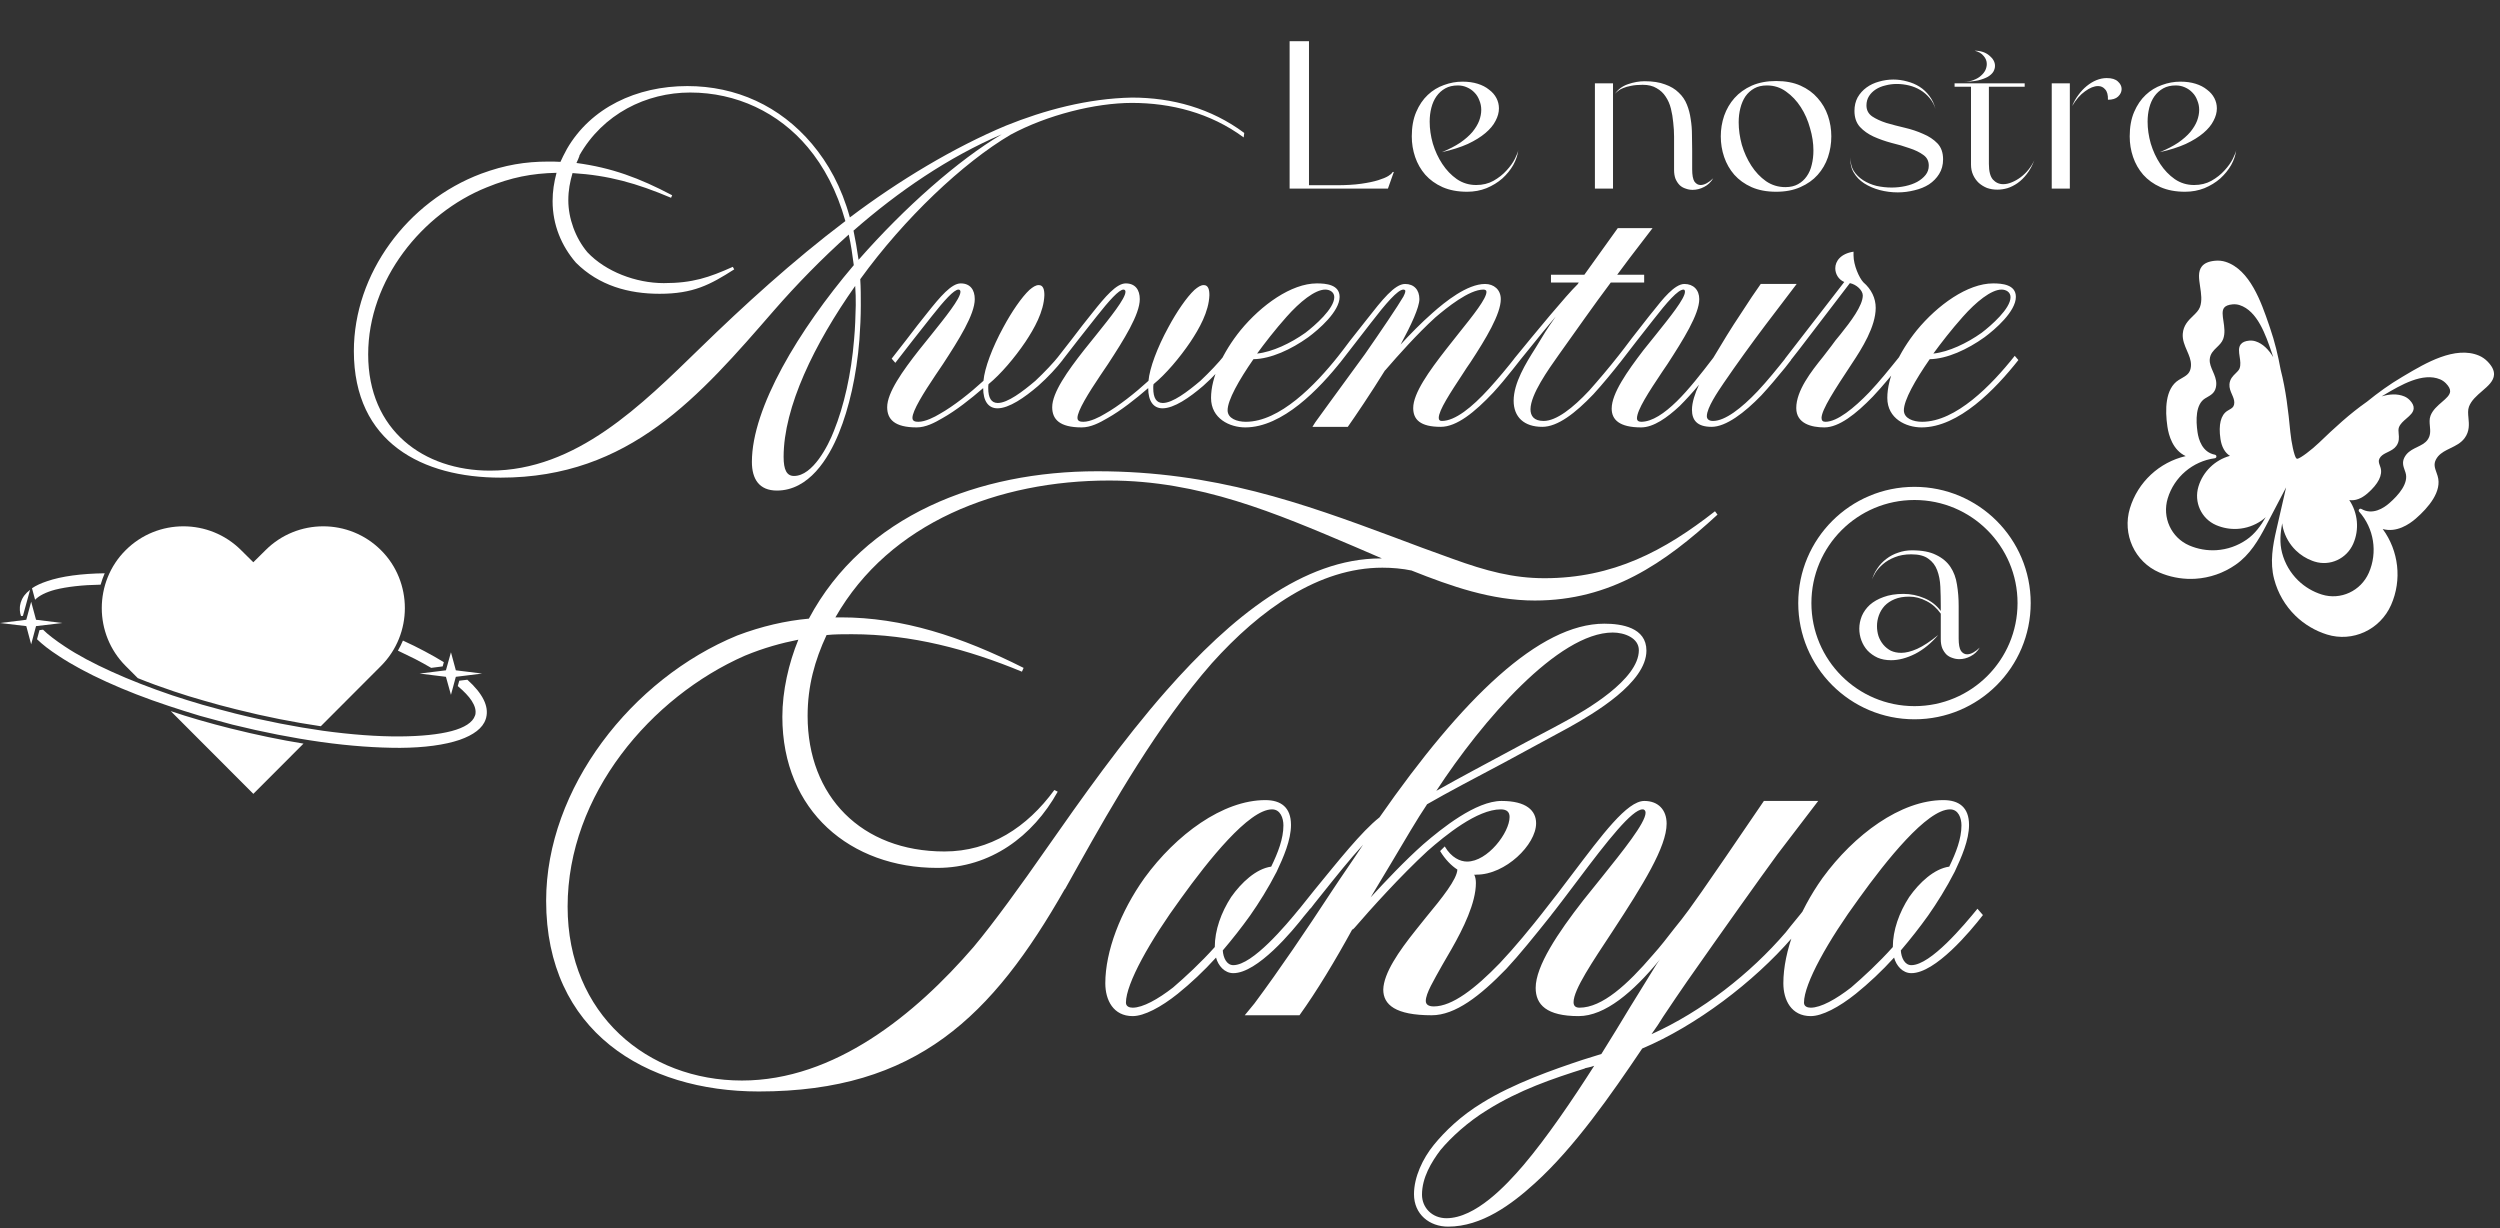 <svg width="570" height="280" viewBox="0 0 570 280" fill="none" xmlns="http://www.w3.org/2000/svg">
<rect x="0" y="0" width="570" height="280" fill="#333333" stroke="none"/>
<path d="M391.016 116.568L391.592 117.336C379.496 128.472 367.208 136.92 349.928 136.92C340.04 136.92 330.824 133.656 321.896 130.104H321.992C319.688 129.624 317.384 129.432 315.176 129.432C300.68 129.432 287.336 138.936 276.296 151.224C264.008 165.24 253.544 183.576 245.96 197.112L242.792 202.776V202.68C226.28 231.672 209 248.856 173 248.856C147.08 248.856 124.52 235.128 124.52 205.368C124.52 179.736 144.008 154.776 168.104 144.888C173.672 142.776 179.144 141.528 184.424 141.048C197 117.432 223.304 107.448 250.184 107.448C276.776 107.448 297.032 114.744 317.672 122.424C321.992 124.056 326.6 125.784 331.208 127.416C338.888 130.2 345.032 131.832 352.136 131.832C367.784 131.832 379.496 125.592 391.016 116.568ZM265.928 157.464C280.712 140.664 297.224 127.32 314.792 127.32H314.888H315.176H315.08L308.84 124.632C290.792 116.952 273.512 109.56 252.872 109.56C227.72 109.56 202.856 119.064 190.472 140.76H191.72C205.736 140.76 219.08 145.08 233.384 152.28L233 153.144C220.712 148.056 207.848 144.6 194.216 144.6C192.296 144.6 190.28 144.6 188.456 144.792C185.768 150.552 184.136 156.408 184.136 163.224C184.136 181.56 196.424 194.136 215.336 194.136C225.704 194.136 234.152 188.664 240.392 180.12L241.16 180.504C235.496 190.68 225.8 197.88 213.704 197.88C194.024 197.88 178.376 185.016 178.376 163.416C178.376 157.56 179.816 151.224 182.024 145.848C178.184 146.616 174.248 147.672 169.832 149.496C148.424 158.904 129.416 181.176 129.416 206.712C129.416 231.288 147.656 246.36 169.16 246.36C190.28 246.36 208.712 231.288 221.96 215.928C226.472 210.552 233 201.528 238.472 193.656C246.536 182.136 255.944 168.792 265.928 157.464ZM281.194 221.88C279.178 221.88 277.738 220.152 277.258 218.328C274.474 221.4 271.498 224.184 268.522 226.584C264.682 229.656 260.842 231.672 258.25 231.672C253.834 231.672 252.01 228.024 252.01 224.184C252.01 216.888 255.466 207.864 260.938 200.184C268.138 190.296 278.794 182.424 288.49 182.424C292.042 182.424 294.346 184.056 294.346 188.088C294.346 191.544 292.618 195.48 291.082 198.744C289.162 202.488 287.05 205.848 285.034 208.728C283.114 211.416 281.002 214.104 278.794 216.696C278.89 218.328 279.658 220.056 281.194 220.056C285.61 220.056 293.29 210.84 296.266 207.192L297.514 208.632C294.634 212.376 286.666 221.88 281.194 221.88ZM267.466 225.144C270.25 222.744 273.802 219.48 276.97 215.928C276.97 212.088 278.41 208.056 280.714 204.504C283.018 201.24 286.378 198.072 289.834 197.592C291.37 194.424 292.618 191.256 292.618 188.184C292.618 186.552 291.946 184.536 290.026 184.536C284.746 184.536 275.434 196.248 269.29 204.792C262.186 214.488 256.714 224.28 256.714 228.6C256.714 229.464 257.482 229.752 258.25 229.752C260.554 229.752 264.01 227.832 267.466 225.144ZM317.113 196.92L312.505 204.6C315.865 200.952 320.281 196.248 324.505 192.504C328.729 188.856 336.505 182.616 342.361 182.616C348.025 182.616 350.233 184.824 350.233 187.704C350.233 192.6 343.225 199.416 336.697 199.416C336.217 199.416 336.601 199.512 336.121 199.416C336.409 199.992 336.505 200.664 336.505 201.336C336.505 205.848 333.625 211.704 330.937 216.408L328.825 220.056C326.905 223.512 325.081 226.488 325.081 228.216C325.081 228.984 325.657 229.464 326.905 229.464C331.129 229.464 336.409 225.336 341.977 219.576C345.337 216.024 348.889 211.704 352.441 207.192L353.689 208.632C349.945 213.336 346.297 217.848 343.417 220.92C337.465 227.064 331.801 231.48 326.425 231.48C318.169 231.48 315.385 229.08 315.385 225.624C315.481 221.88 318.937 216.888 322.777 212.088L325.081 209.208C328.825 204.696 332.185 200.472 332.281 198.264C330.937 197.4 329.497 195.96 328.345 194.04L329.401 192.984C330.937 195.576 332.953 196.44 334.489 196.44C339.193 196.44 344.185 189.816 344.185 186.264C344.185 185.112 343.513 184.536 342.169 184.536C336.793 184.536 329.497 190.488 325.465 194.04C319.321 199.704 312.409 207.384 308.857 211.512L308.377 211.992V211.8C304.441 219 300.217 226.008 296.281 231.48H283.801L286.009 228.792C291.865 220.92 297.817 212.088 303.481 203.448C306.457 198.936 307.609 197.4 310.777 192.6C307.705 195.96 304.729 199.704 301.657 203.544L299.737 205.944L298.777 207.192V207.096C298.297 207.768 297.241 208.92 296.761 209.592L295.513 208.152L299.737 202.872C305.017 196.44 310.393 189.624 314.521 186.36C333.433 159.192 351.001 142.2 365.785 142.2C369.721 142.2 375.385 143.064 375.385 148.344C375.385 155.64 363.481 162.648 357.625 165.912L342.745 173.976C336.409 177.336 330.169 180.6 325.177 183.48L325.369 183.384C323.161 186.648 320.377 191.448 317.113 196.92ZM356.857 164.472C361.465 161.976 373.657 154.968 373.657 148.248C373.657 145.464 370.393 144.216 367.705 144.216C355.321 144.216 337.945 164.28 327.481 180.312C332.761 177.336 339.097 173.976 345.529 170.52C349.369 168.408 353.401 166.392 356.857 164.472ZM360.118 229.752C365.302 229.752 371.062 224.472 376.822 217.752C378.55 215.832 380.182 213.72 381.814 211.608L383.35 209.688C385.366 207.096 387.478 204.216 402.166 182.616H414.55L405.238 194.808C401.302 200.184 392.758 212.184 384.694 223.704C383.062 226.008 381.238 228.792 379.222 231.768C378.166 233.496 377.878 233.88 376.534 235.8C388.054 230.616 399.094 221.976 407.158 212.568C408.406 210.936 410.23 208.824 411.478 207.192L412.726 208.632L410.998 210.84C410.326 211.8 409.366 212.952 408.598 213.816C399.862 223.896 386.71 233.88 374.422 239.064C367.318 249.624 358.966 261.624 349.941 269.784C344.661 274.584 337.845 279.672 330.165 279.672C325.941 279.672 322.389 276.888 322.389 272.28C322.389 268.344 324.405 264.12 326.901 261.048C329.397 257.976 333.045 254.424 337.941 251.448C345.045 247.032 354.166 243.864 360.79 241.656L365.109 240.312C367.414 236.664 369.718 232.824 371.638 229.656L377.686 219.864L378.55 218.616L378.262 219C372.406 226.104 365.974 231.672 359.926 231.672C352.63 231.672 350.133 229.08 350.133 225.24C350.133 220.248 355.222 212.664 360.982 205.272L365.302 199.896C369.91 194.136 375.19 187.608 375.19 185.304C375.19 184.92 374.998 184.536 374.518 184.536C372.118 184.536 366.454 191.736 359.83 200.568C357.718 203.352 355.222 206.712 352.918 209.592L351.669 208.152C353.878 205.368 356.374 202.104 358.39 199.416C365.302 190.296 370.966 182.616 374.902 182.616C378.07 182.616 379.99 184.632 379.99 187.8C379.99 193.08 374.614 201.72 367.702 212.28C363.094 219.288 358.773 225.624 358.773 228.504C358.773 229.272 359.158 229.752 360.118 229.752ZM347.349 265.656C352.726 259.32 358.582 250.68 363.478 243C362.998 243.192 362.518 243.288 362.134 243.384L361.27 243.576H361.462C353.878 245.976 346.485 248.472 339.093 253.08C334.581 255.864 330.837 259.32 328.438 262.2C326.325 264.984 324.214 268.536 324.214 272.376C324.214 275.352 326.517 277.752 329.781 277.752C336.405 277.752 343.413 270.264 347.349 265.656ZM435.788 221.88C433.772 221.88 432.332 220.152 431.852 218.328C429.068 221.4 426.092 224.184 423.116 226.584C419.276 229.656 415.436 231.672 412.844 231.672C408.428 231.672 406.604 228.024 406.604 224.184C406.604 216.888 410.06 207.864 415.532 200.184C422.732 190.296 433.388 182.424 443.084 182.424C446.636 182.424 448.94 184.056 448.94 188.088C448.94 191.544 447.212 195.48 445.676 198.744C443.756 202.488 441.644 205.848 439.628 208.728C437.708 211.416 435.596 214.104 433.388 216.696C433.484 218.328 434.252 220.056 435.788 220.056C440.204 220.056 447.884 210.84 450.86 207.192L452.108 208.632C449.228 212.376 441.26 221.88 435.788 221.88ZM422.06 225.144C424.844 222.744 428.396 219.48 431.564 215.928C431.564 212.088 433.004 208.056 435.308 204.504C437.612 201.24 440.972 198.072 444.428 197.592C445.964 194.424 447.212 191.256 447.212 188.184C447.212 186.552 446.54 184.536 444.62 184.536C439.34 184.536 430.028 196.248 423.884 204.792C416.78 214.488 411.308 224.28 411.308 228.6C411.308 229.464 412.076 229.752 412.844 229.752C415.148 229.752 418.604 227.832 422.06 225.144Z" fill="white"/>
<path d="M258.088 22.248C267.24 22.248 276.136 24.68 283.688 30.312L283.56 31.336C275.944 25.704 266.92 23.464 258.088 23.464C249.704 23.464 238.76 26.216 230.44 30.696C219.56 37.096 206.12 49.832 196.136 63.656C196.264 65.512 196.264 67.688 196.264 69.608C196.264 72.168 196.136 74.792 195.944 77.48C195.304 85.608 193.576 93.096 191.272 98.728C188.904 104.552 184.424 111.848 177.128 111.848C173.096 111.848 171.432 109.224 171.432 105.32C171.432 92.968 182.12 75.24 194.664 60.456C194.344 58.024 194.024 55.72 193.512 53.48C187.432 58.92 181.672 64.808 176.488 70.76C159.528 90.28 143.592 108.904 114.152 108.904C96.36 108.904 80.68 100.968 80.68 80.04C80.68 62.44 92.84 45.928 109.736 39.592C115.112 37.608 119.784 36.84 125.032 36.84C125.992 36.84 126.76 36.84 127.784 36.904C128.104 36.2 128.616 35.112 129.256 33.96C134.696 24.552 145.128 19.624 156.712 19.624C167.848 19.624 177.832 24.168 185.128 32.808C188.84 37.224 191.848 42.6 193.768 49.576C204.968 41.128 217.576 33.576 229.352 28.648C238.056 25.128 247.976 22.44 258.088 22.248ZM159.72 79.272C169.448 69.8 180.712 59.496 192.744 50.408C190.824 43.496 187.816 37.928 184.168 33.576C177.512 25.64 167.912 21.096 157.352 21.096C147.368 21.096 137.448 25.96 132.072 35.496H132.136C131.944 36.008 131.688 36.648 131.432 37.16C139.496 38.248 145.704 40.552 153.256 44.52L153 45.096C145.128 41.768 138.792 39.976 130.536 39.464C129.96 41.448 129.576 43.368 129.576 45.672C129.576 49.768 131.176 54.248 133.928 57.512C138.088 61.928 145 64.552 151.336 64.552C157.928 64.552 161.64 63.272 167.08 60.84L167.4 61.416C161.896 64.936 158.056 66.984 150.376 66.984C143.336 66.984 136.552 65.128 131.304 59.88C128.04 56.104 125.992 51.304 125.992 45.864C125.992 43.624 126.312 41.576 126.888 39.4C121.256 39.528 116.584 40.424 110.952 42.728C96.296 48.616 83.944 63.784 83.944 80.808C83.944 98.152 96.616 107.304 111.72 107.304C131.432 107.304 146.28 92.328 159.72 79.272ZM195.112 69.608C195.112 67.816 195.112 66.92 194.984 65.192C185.64 78.44 178.664 92.84 178.664 104.168C178.664 107.112 179.368 108.52 181.032 108.52C185.32 108.52 188.84 101.608 190.12 98.28C192.424 92.584 194.088 85.288 194.728 77.416C194.984 74.728 195.048 72.104 195.112 69.608ZM194.6 52.584C195.048 54.76 195.432 56.936 195.752 59.24C206.312 47.208 218.472 36.52 228.392 30.632C216.296 35.816 204.904 43.56 194.6 52.584ZM241.444 81.128L242.277 82.088C240.997 83.752 238.949 85.992 236.708 87.976C233.573 90.664 230.053 93.096 227.429 93.096C225.381 93.096 224.165 91.496 224.165 88.488C221.285 90.984 217.957 93.608 214.885 95.336C213.029 96.424 211.045 97.448 208.997 97.448C203.941 97.448 202.276 95.592 202.276 92.84C202.276 89.512 205.797 84.584 209.509 79.848L212.389 76.264C215.461 72.424 218.981 68.072 218.981 66.536C218.981 66.344 218.917 66.024 218.533 66.024C217.509 66.024 215.269 68.52 212.389 72.168L208.101 77.608L204.133 82.728L203.3 81.768L206.693 77.416C208.357 75.24 209.957 73.128 211.429 71.336C214.373 67.624 216.933 64.616 219.045 64.616C221.221 64.616 222.245 66.088 222.245 68.2C222.245 71.72 218.597 77.48 215.013 82.984L213.285 85.544C210.533 89.64 208.036 93.672 208.036 95.272C208.036 96.04 208.677 96.168 209.381 96.168C210.981 96.168 213.093 95.08 214.245 94.376C217.445 92.584 221.221 89.576 224.229 86.824C224.485 83.944 226.213 79.272 228.773 74.6C230.629 71.144 232.933 67.752 234.725 66.088C235.493 65.448 236.132 65 236.837 65C237.861 65 238.117 66.024 238.117 67.304C237.989 71.08 235.812 74.92 233.765 77.992C231.333 81.576 228.197 85.288 225.381 87.592C225.317 87.912 225.317 88.168 225.317 88.488C225.317 90.728 226.021 91.88 227.493 91.88C229.733 91.88 233.125 89.32 236.069 86.824C238.181 84.84 240.229 82.664 241.444 81.128ZM279.069 81.128L279.902 82.088C278.622 83.752 276.574 85.992 274.333 87.976C271.198 90.664 267.678 93.096 265.054 93.096C263.006 93.096 261.79 91.496 261.79 88.488C258.91 90.984 255.582 93.608 252.51 95.336C250.654 96.424 248.67 97.448 246.622 97.448C241.566 97.448 239.901 95.592 239.901 92.84C239.901 89.512 243.422 84.584 247.134 79.848L250.014 76.264C253.086 72.424 256.606 68.072 256.606 66.536C256.606 66.344 256.542 66.024 256.158 66.024C255.134 66.024 252.894 68.52 250.014 72.168L245.726 77.608L241.758 82.728L240.925 81.768L244.318 77.416C245.982 75.24 247.582 73.128 249.054 71.336C251.998 67.624 254.558 64.616 256.67 64.616C258.846 64.616 259.87 66.088 259.87 68.2C259.87 71.72 256.222 77.48 252.638 82.984L250.91 85.544C248.158 89.64 245.661 93.672 245.661 95.272C245.661 96.04 246.302 96.168 247.006 96.168C248.606 96.168 250.718 95.08 251.87 94.376C255.07 92.584 258.846 89.576 261.854 86.824C262.11 83.944 263.838 79.272 266.398 74.6C268.254 71.144 270.558 67.752 272.35 66.088C273.118 65.448 273.757 65 274.462 65C275.486 65 275.742 66.024 275.742 67.304C275.614 71.08 273.438 74.92 271.39 77.992C268.958 81.576 265.822 85.288 263.006 87.592C262.942 87.912 262.942 88.168 262.942 88.488C262.942 90.728 263.646 91.88 265.118 91.88C267.358 91.88 270.75 89.32 273.694 86.824C275.806 84.84 277.854 82.664 279.069 81.128ZM279.895 93.544C279.895 95.4 282.007 96.168 284.055 96.168C291.735 96.168 299.863 87.848 305.175 81.128L306.007 82.088C300.759 88.744 292.375 97.448 283.927 97.448C280.407 97.448 276.118 95.464 276.118 90.728C276.118 86.056 278.806 80.296 282.839 75.304C287.575 69.544 294.423 64.616 300.247 64.616C302.295 64.616 305.431 64.872 305.431 67.688C305.431 71.016 300.695 75.112 298.263 76.904C294.423 79.656 289.751 81.832 285.783 81.896C282.455 86.696 279.895 91.24 279.895 93.544ZM302.167 66.024C299.799 66.024 296.343 68.84 293.335 72.232C290.711 75.176 288.343 78.248 286.615 80.616C290.135 80.232 294.295 78.248 297.623 75.88C299.799 74.216 304.215 70.376 304.215 67.752C304.215 66.6 303.191 66.024 302.167 66.024ZM345.764 81.128L346.596 82.088L344.932 84.2C343.46 86.056 341.924 87.912 340.451 89.512C336.228 93.992 332.132 97.32 328.484 97.32C323.812 97.32 322.212 95.656 322.212 93.032C322.212 89.64 325.86 84.584 329.7 79.656L332.58 76.008C335.972 71.784 338.916 68.072 338.916 66.536C338.916 66.152 338.596 66.024 338.212 66.024C334.948 66.024 329.828 70.184 327.268 72.36C323.108 76.136 318.628 81.192 316.196 84.008L315.812 84.456V84.392C312.484 89.768 308.964 94.952 307.299 97.32H299.235L299.875 96.296L303.076 91.88L311.204 80.744C314.724 75.688 318.756 69.736 319.972 67.624C320.164 67.304 320.42 66.664 320.42 66.344C320.42 66.216 320.292 66.024 319.972 66.024C318.692 66.024 315.94 69.224 312.548 73.64L305.508 82.728L304.675 81.768C305.7 80.488 306.852 78.952 307.812 77.672L311.652 72.808C315.108 68.392 317.988 64.744 320.356 64.744C322.404 64.744 323.62 66.088 323.62 68.2C323.62 70.056 321.764 74.088 319.332 78.568C321.38 76.328 324.068 73.576 326.628 71.336C329.444 68.84 334.5 64.744 338.596 64.744C340.58 64.744 342.18 66.024 342.18 68.2C342.18 71.592 338.788 77.224 335.268 82.6C334.692 83.432 334.116 84.264 333.604 85.096C330.66 89.576 328.036 93.544 328.036 95.272C328.036 95.72 328.228 95.976 328.74 95.976C331.748 95.976 335.588 92.904 339.492 88.616C341.476 86.44 343.78 83.688 345.764 81.128ZM359.702 64.808L359.958 64.424H353.622V62.632H361.238L368.854 52.008H376.79L371.542 58.856L368.726 62.632H374.87V64.424H367.254C363.222 69.8 359.766 74.792 355.414 80.872C352.918 84.392 349.014 89.896 348.95 93.288C348.95 94.824 349.718 95.976 351.958 95.976C354.838 95.976 358.614 93.032 362.326 89.064C364.374 86.76 366.934 83.752 368.982 81.128L369.814 82.088C367.766 84.712 365.398 87.592 363.286 89.896C359.19 94.184 355.158 97.32 351.638 97.32C347.478 97.32 345.11 95.08 345.11 91.368C345.11 87.336 347.862 82.856 350.102 79.336C352.278 75.752 352.342 75.56 354.71 72.168C352.726 74.536 350.806 76.84 348.822 79.336L346.07 82.728L345.238 81.768C350.422 75.432 357.014 67.432 359.702 64.808ZM384.168 66.536C384.168 66.28 384.104 66.024 383.848 66.024C382.568 66.024 380.072 68.904 376.936 72.936C374.696 75.752 371.88 79.4 369.32 82.728L368.488 81.768C369.64 80.296 370.984 78.568 372.072 77.096L375.976 72.104C376.296 71.656 376.744 71.208 377.064 70.76C378.984 68.328 381.8 64.744 384.04 64.744C386.088 64.744 387.432 66.088 387.432 68.2C387.432 71.656 383.72 77.544 380.2 82.984L378.984 84.776C375.912 89.384 373.224 93.48 373.224 95.4C373.224 95.848 373.544 96.168 374.184 96.168C376.68 96.168 379.496 94.248 382.312 91.496C385 88.872 387.944 85.096 390.632 81.576C392.616 78.248 394.792 74.664 396.776 71.72C398.632 68.84 400.424 66.152 401.448 64.744H409.64L402.536 74.088C399.4 78.248 395.88 83.112 393 87.336C391.656 89.32 389.16 92.968 389.16 94.888C389.16 95.528 389.608 95.976 390.568 95.976C393.32 95.976 397.032 93.096 400.744 89.192C402.92 86.888 405.352 83.88 407.528 81.128L408.36 82.088L407.016 83.816C405.352 85.864 403.24 88.36 401.576 90.152C397.736 94.12 393.512 97.32 390.248 97.32C386.856 97.32 385.768 95.72 385.768 93.416C385.768 91.752 386.472 89.64 387.368 87.72C385.896 89.512 384.296 91.24 382.952 92.584C380.136 95.208 377 97.448 374.184 97.448C369.256 97.448 367.464 95.72 367.464 93.16C367.464 89.704 370.984 84.712 374.696 79.848L377.576 76.264C380.648 72.424 384.168 68.072 384.168 66.536ZM433.228 81.128L434.06 82.088C431.692 85.096 429.26 88.04 427.02 90.408C423.116 94.44 419.276 97.448 415.948 97.448C413.068 97.448 409.548 96.616 409.548 93.032C409.548 89.064 412.94 84.712 415.628 81.384L417.548 78.888C418.06 78.12 418.892 77.096 419.596 76.264C421.964 73.32 424.716 69.672 424.716 67.368C424.716 66.216 423.308 64.872 421.772 64.552L413.452 75.432C411.148 78.504 409.228 80.936 407.82 82.728L406.988 81.768L420.492 64.296C419.148 63.72 418.444 62.44 418.444 61.16C418.444 59.56 419.66 57.832 422.604 57.384V58.216C422.604 60.456 423.884 63.336 424.844 64.36C426.7 65.96 427.66 68.008 427.66 70.184C427.66 74.472 424.524 79.464 422.22 82.92C418.252 88.936 415.372 93.352 415.308 95.272C415.308 95.912 415.628 96.168 416.204 96.168C418.892 96.168 422.732 93.032 426.188 89.448C428.492 87.016 430.86 84.072 433.228 81.128ZM434.082 93.544C434.082 95.4 436.194 96.168 438.242 96.168C445.922 96.168 454.05 87.848 459.362 81.128L460.194 82.088C454.946 88.744 446.562 97.448 438.114 97.448C434.594 97.448 430.306 95.464 430.306 90.728C430.306 86.056 432.994 80.296 437.026 75.304C441.762 69.544 448.61 64.616 454.434 64.616C456.482 64.616 459.618 64.872 459.618 67.688C459.618 71.016 454.882 75.112 452.45 76.904C448.61 79.656 443.938 81.832 439.97 81.896C436.642 86.696 434.082 91.24 434.082 93.544ZM456.354 66.024C453.986 66.024 450.53 68.84 447.522 72.232C444.898 75.176 442.53 78.248 440.802 80.616C444.322 80.232 448.482 78.248 451.81 75.88C453.986 74.216 458.402 70.376 458.402 67.752C458.402 66.6 457.378 66.024 456.354 66.024Z" fill="white"/>
<path d="M316.448 43H294.032V9.4H298.448V42.232H304.688C306.896 42.232 308.784 42.12 310.352 41.896C311.92 41.672 313.216 41.4 314.24 41.08C315.264 40.76 316.032 40.44 316.544 40.12C317.056 39.8 317.344 39.544 317.408 39.352C317.504 39.256 317.584 39.208 317.648 39.208H317.792L316.448 43ZM333.454 18.616C334.734 18.616 335.886 18.776 336.91 19.096C337.934 19.416 338.798 19.864 339.502 20.44C340.238 20.984 340.798 21.624 341.182 22.36C341.566 23.096 341.758 23.88 341.758 24.712C341.758 25.64 341.502 26.584 340.99 27.544C340.51 28.504 339.742 29.432 338.686 30.328C337.63 31.224 336.286 32.056 334.654 32.824C333.022 33.56 331.054 34.184 328.75 34.696C330.382 34.024 331.774 33.304 332.926 32.536C334.078 31.736 335.006 30.92 335.71 30.088C336.414 29.224 336.926 28.376 337.246 27.544C337.566 26.68 337.726 25.848 337.726 25.048C337.726 24.28 337.582 23.56 337.294 22.888C337.038 22.184 336.67 21.592 336.19 21.112C335.71 20.6 335.134 20.2 334.462 19.912C333.822 19.624 333.134 19.48 332.398 19.48C331.278 19.48 330.318 19.704 329.518 20.152C328.718 20.6 328.046 21.208 327.502 21.976C326.99 22.712 326.606 23.576 326.35 24.568C326.094 25.56 325.966 26.616 325.966 27.736C325.966 29.368 326.206 31.032 326.686 32.728C327.198 34.424 327.918 35.976 328.846 37.384C329.774 38.792 330.878 39.944 332.158 40.84C333.47 41.736 334.942 42.184 336.574 42.184C338.046 42.184 339.358 41.864 340.51 41.224C341.694 40.552 342.686 39.768 343.486 38.872C344.318 37.976 344.958 37.08 345.406 36.184C345.854 35.288 346.11 34.616 346.174 34.168C346.046 35.32 345.662 36.472 345.022 37.624C344.382 38.744 343.55 39.768 342.526 40.696C341.502 41.592 340.302 42.328 338.926 42.904C337.55 43.448 336.078 43.72 334.51 43.72C332.366 43.72 330.494 43.368 328.894 42.664C327.326 41.96 326.014 41.016 324.958 39.832C323.934 38.648 323.166 37.304 322.654 35.8C322.142 34.296 321.886 32.728 321.886 31.096C321.886 28.952 322.222 27.096 322.894 25.528C323.566 23.96 324.446 22.664 325.534 21.64C326.622 20.616 327.854 19.864 329.23 19.384C330.606 18.872 332.014 18.616 333.454 18.616ZM381.687 33.928C381.687 33.096 381.687 32.168 381.687 31.144C381.687 30.088 381.623 29.016 381.495 27.928C381.399 26.84 381.223 25.784 380.967 24.76C380.711 23.736 380.311 22.824 379.767 22.024C379.255 21.224 378.567 20.584 377.703 20.104C376.871 19.592 375.815 19.336 374.535 19.336C373.479 19.336 372.583 19.416 371.847 19.576C371.143 19.704 370.535 19.88 370.023 20.104C369.543 20.296 369.159 20.52 368.871 20.776C368.583 21 368.359 21.208 368.199 21.4C368.903 20.376 369.895 19.64 371.175 19.192C372.487 18.744 373.751 18.52 374.967 18.52C376.823 18.52 378.375 18.76 379.623 19.24C380.903 19.688 381.943 20.312 382.743 21.112C383.575 21.88 384.199 22.792 384.615 23.848C385.031 24.872 385.319 25.976 385.479 27.16C385.671 28.312 385.767 29.512 385.767 30.76C385.799 31.976 385.815 33.16 385.815 34.312V38.584C385.815 39.928 385.991 40.872 386.343 41.416C386.727 41.928 387.191 42.184 387.735 42.184C388.183 42.184 388.663 42.04 389.175 41.752C389.687 41.464 390.167 41.096 390.615 40.648C390.103 41.512 389.415 42.168 388.551 42.616C387.687 43.064 386.807 43.288 385.911 43.288C385.367 43.288 384.839 43.192 384.327 43C383.815 42.84 383.367 42.584 382.983 42.232C382.599 41.848 382.279 41.368 382.023 40.792C381.799 40.216 381.687 39.528 381.687 38.728V33.928ZM363.639 19H367.767V43H363.639V19ZM402.851 19.48C401.731 19.48 400.771 19.704 399.971 20.152C399.171 20.6 398.499 21.208 397.955 21.976C397.443 22.744 397.059 23.64 396.803 24.664C396.547 25.656 396.419 26.728 396.419 27.88C396.419 29.544 396.659 31.256 397.139 33.016C397.651 34.744 398.371 36.328 399.299 37.768C400.227 39.208 401.347 40.392 402.659 41.32C403.971 42.216 405.443 42.664 407.075 42.664C408.195 42.664 409.155 42.44 409.955 41.992C410.755 41.544 411.411 40.952 411.923 40.216C412.467 39.448 412.851 38.568 413.075 37.576C413.331 36.552 413.459 35.464 413.459 34.312C413.459 32.648 413.203 30.952 412.691 29.224C412.211 27.464 411.507 25.864 410.579 24.424C409.651 22.984 408.531 21.8 407.219 20.872C405.939 19.944 404.483 19.48 402.851 19.48ZM392.339 31.096C392.339 29.464 392.595 27.896 393.107 26.392C393.651 24.856 394.435 23.512 395.459 22.36C396.515 21.176 397.827 20.232 399.395 19.528C400.995 18.824 402.851 18.472 404.963 18.472C407.107 18.472 408.963 18.824 410.531 19.528C412.099 20.232 413.395 21.176 414.419 22.36C415.475 23.544 416.259 24.888 416.771 26.392C417.283 27.896 417.539 29.464 417.539 31.096C417.539 32.728 417.283 34.312 416.771 35.848C416.259 37.352 415.475 38.696 414.419 39.88C413.395 41.032 412.083 41.96 410.483 42.664C408.915 43.368 407.075 43.72 404.963 43.72C402.819 43.72 400.947 43.368 399.347 42.664C397.779 41.96 396.467 41.016 395.411 39.832C394.387 38.648 393.619 37.304 393.107 35.8C392.595 34.296 392.339 32.728 392.339 31.096ZM421.952 35.848C421.888 37.032 422.112 38.056 422.624 38.92C423.168 39.784 423.888 40.504 424.784 41.08C425.68 41.656 426.688 42.088 427.808 42.376C428.96 42.632 430.128 42.76 431.312 42.76C432.368 42.76 433.408 42.648 434.432 42.424C435.456 42.2 436.352 41.88 437.12 41.464C437.92 41.016 438.56 40.488 439.04 39.88C439.52 39.272 439.76 38.568 439.76 37.768C439.76 36.712 439.344 35.896 438.512 35.32C437.68 34.712 436.624 34.2 435.344 33.784C434.096 33.336 432.736 32.936 431.264 32.584C429.824 32.2 428.464 31.72 427.184 31.144C425.936 30.568 424.896 29.832 424.064 28.936C423.232 28.008 422.816 26.792 422.816 25.288C422.816 24.136 423.056 23.112 423.536 22.216C424.048 21.32 424.72 20.568 425.552 19.96C426.384 19.352 427.328 18.904 428.384 18.616C429.472 18.296 430.576 18.136 431.696 18.136C432.752 18.136 433.792 18.28 434.816 18.568C435.84 18.824 436.784 19.224 437.648 19.768C438.512 20.312 439.264 21.016 439.904 21.88C440.544 22.712 441.008 23.704 441.296 24.856C441.008 23.896 440.56 23.064 439.952 22.36C439.344 21.624 438.64 21.016 437.84 20.536C437.04 20.056 436.176 19.704 435.248 19.48C434.32 19.256 433.392 19.144 432.464 19.144C431.568 19.144 430.704 19.256 429.872 19.48C429.04 19.672 428.304 19.976 427.664 20.392C427.024 20.808 426.512 21.32 426.128 21.928C425.744 22.536 425.552 23.24 425.552 24.04C425.552 25.096 425.984 25.928 426.848 26.536C427.712 27.112 428.784 27.608 430.064 28.024C431.376 28.408 432.784 28.776 434.288 29.128C435.792 29.48 437.184 29.944 438.464 30.52C439.776 31.064 440.864 31.784 441.728 32.68C442.592 33.576 443.024 34.792 443.024 36.328C443.024 37.608 442.72 38.728 442.112 39.688C441.536 40.616 440.768 41.4 439.808 42.04C438.848 42.648 437.744 43.096 436.496 43.384C435.248 43.704 433.984 43.864 432.704 43.864C431.296 43.864 429.92 43.688 428.576 43.336C427.264 42.984 426.08 42.472 425.024 41.8C424 41.128 423.2 40.296 422.624 39.304C422.048 38.312 421.824 37.16 421.952 35.848ZM450.204 11.56C451.58 11.56 452.7 11.928 453.564 12.664C454.428 13.368 454.86 14.152 454.86 15.016C454.86 15.464 454.732 15.912 454.476 16.36C454.22 16.776 453.804 17.16 453.228 17.512C452.652 17.832 451.916 18.104 451.02 18.328C450.124 18.52 449.036 18.632 447.756 18.664C448.62 18.632 449.372 18.488 450.012 18.232C450.684 17.976 451.228 17.656 451.644 17.272C452.092 16.888 452.428 16.472 452.652 16.024C452.876 15.544 452.988 15.064 452.988 14.584C452.988 13.912 452.748 13.304 452.268 12.76C451.82 12.184 451.132 11.784 450.204 11.56ZM449.388 19.768H445.644V19H461.628V19.768H453.468V37.384C453.468 39.048 453.772 40.232 454.38 40.936C455.02 41.64 455.804 41.992 456.732 41.992C457.372 41.992 458.028 41.848 458.7 41.56C459.404 41.272 460.076 40.888 460.716 40.408C461.388 39.896 461.98 39.32 462.492 38.68C463.036 38.008 463.484 37.288 463.836 36.52C463.356 37.768 462.78 38.824 462.108 39.688C461.468 40.52 460.764 41.208 459.996 41.752C459.26 42.264 458.492 42.648 457.692 42.904C456.924 43.128 456.156 43.24 455.388 43.24C454.556 43.24 453.772 43.112 453.036 42.856C452.332 42.568 451.708 42.184 451.164 41.704C450.62 41.192 450.188 40.584 449.868 39.88C449.548 39.176 449.388 38.392 449.388 37.528V19.768ZM472.451 24.184C472.803 23.288 473.267 22.456 473.843 21.688C474.419 20.888 475.059 20.2 475.763 19.624C476.467 19.048 477.203 18.6 477.971 18.28C478.771 17.96 479.555 17.8 480.323 17.8C481.475 17.8 482.323 18.056 482.867 18.568C483.443 19.08 483.731 19.656 483.731 20.296C483.731 20.936 483.459 21.512 482.915 22.024C482.403 22.504 481.635 22.744 480.611 22.744C480.643 21.656 480.435 20.872 479.987 20.392C479.571 19.88 479.027 19.624 478.355 19.624C477.459 19.624 476.467 20.024 475.379 20.824C474.291 21.592 473.315 22.712 472.451 24.184ZM467.795 19H471.923V43H467.795V19ZM497.141 18.616C498.421 18.616 499.573 18.776 500.597 19.096C501.621 19.416 502.485 19.864 503.189 20.44C503.925 20.984 504.485 21.624 504.869 22.36C505.253 23.096 505.445 23.88 505.445 24.712C505.445 25.64 505.189 26.584 504.677 27.544C504.197 28.504 503.429 29.432 502.373 30.328C501.317 31.224 499.973 32.056 498.341 32.824C496.709 33.56 494.741 34.184 492.437 34.696C494.069 34.024 495.461 33.304 496.613 32.536C497.765 31.736 498.693 30.92 499.397 30.088C500.101 29.224 500.613 28.376 500.933 27.544C501.253 26.68 501.413 25.848 501.413 25.048C501.413 24.28 501.269 23.56 500.981 22.888C500.725 22.184 500.357 21.592 499.877 21.112C499.397 20.6 498.821 20.2 498.149 19.912C497.509 19.624 496.821 19.48 496.085 19.48C494.965 19.48 494.005 19.704 493.205 20.152C492.405 20.6 491.733 21.208 491.189 21.976C490.677 22.712 490.293 23.576 490.037 24.568C489.781 25.56 489.653 26.616 489.653 27.736C489.653 29.368 489.893 31.032 490.373 32.728C490.885 34.424 491.605 35.976 492.533 37.384C493.461 38.792 494.565 39.944 495.845 40.84C497.157 41.736 498.629 42.184 500.261 42.184C501.733 42.184 503.045 41.864 504.197 41.224C505.381 40.552 506.373 39.768 507.173 38.872C508.005 37.976 508.645 37.08 509.093 36.184C509.541 35.288 509.797 34.616 509.861 34.168C509.733 35.32 509.349 36.472 508.709 37.624C508.069 38.744 507.237 39.768 506.213 40.696C505.189 41.592 503.989 42.328 502.613 42.904C501.237 43.448 499.765 43.72 498.197 43.72C496.053 43.72 494.181 43.368 492.581 42.664C491.013 41.96 489.701 41.016 488.645 39.832C487.621 38.648 486.853 37.304 486.341 35.8C485.829 34.296 485.573 32.728 485.573 31.096C485.573 28.952 485.909 27.096 486.581 25.528C487.253 23.96 488.133 22.664 489.221 21.64C490.309 20.616 491.541 19.864 492.917 19.384C494.293 18.872 495.701 18.616 497.141 18.616Z" fill="white"/>
<path d="M442.496 139.92C441.6 138.64 440.512 137.68 439.232 137.04C437.952 136.368 436.64 136.032 435.296 136.032C434.016 136.032 432.912 136.224 431.984 136.608C431.056 136.992 430.288 137.504 429.68 138.144C429.104 138.784 428.672 139.504 428.384 140.304C428.096 141.104 427.952 141.92 427.952 142.752C427.952 143.52 428.064 144.272 428.288 145.008C428.544 145.744 428.912 146.4 429.392 146.976C429.872 147.552 430.448 148.016 431.12 148.368C431.824 148.688 432.608 148.848 433.472 148.848C434.528 148.848 435.744 148.544 437.12 147.936C438.528 147.296 440.128 146.24 441.92 144.768C440.32 146.656 438.56 148.096 436.64 149.088C434.72 150.048 432.896 150.528 431.168 150.528C430.016 150.528 428.992 150.336 428.096 149.952C427.2 149.536 426.432 148.992 425.792 148.32C425.184 147.648 424.72 146.88 424.4 146.016C424.08 145.152 423.92 144.256 423.92 143.328C423.92 142.368 424.112 141.408 424.496 140.448C424.912 139.488 425.52 138.64 426.32 137.904C427.152 137.168 428.192 136.576 429.44 136.128C430.72 135.648 432.24 135.408 434 135.408C435.632 135.408 437.2 135.728 438.704 136.368C440.208 136.976 441.472 137.952 442.496 139.296V138.144C442.496 136.64 442.464 135.184 442.4 133.776C442.336 132.368 442.096 131.12 441.68 130.032C441.264 128.912 440.592 128.032 439.664 127.392C438.768 126.72 437.472 126.384 435.776 126.384C434.336 126.384 433.072 126.608 431.984 127.056C430.928 127.472 430.032 128 429.296 128.64C428.592 129.248 428.016 129.904 427.568 130.608C427.152 131.312 426.88 131.92 426.752 132.432C427.008 131.408 427.424 130.48 428 129.648C428.576 128.784 429.264 128.048 430.064 127.44C430.896 126.8 431.808 126.32 432.8 126C433.792 125.648 434.832 125.472 435.92 125.472C438.224 125.472 440.064 125.824 441.44 126.528C442.848 127.2 443.936 128.112 444.704 129.264C445.472 130.416 445.968 131.76 446.192 133.296C446.448 134.832 446.576 136.448 446.576 138.144V145.584C446.576 146.928 446.752 147.872 447.104 148.416C447.488 148.928 447.952 149.184 448.496 149.184C448.944 149.184 449.424 149.04 449.936 148.752C450.448 148.464 450.928 148.096 451.376 147.648C450.864 148.512 450.176 149.168 449.312 149.616C448.48 150.064 447.616 150.288 446.72 150.288C446.176 150.288 445.648 150.192 445.136 150C444.624 149.84 444.176 149.584 443.792 149.232C443.408 148.848 443.088 148.368 442.832 147.792C442.608 147.216 442.496 146.528 442.496 145.728V139.92ZM426.752 132.432C426.752 132.496 426.736 132.544 426.704 132.576C426.704 132.608 426.704 132.656 426.704 132.72C426.704 132.656 426.704 132.608 426.704 132.576C426.736 132.544 426.752 132.496 426.752 132.432Z" fill="white"/>
<circle cx="436.5" cy="137.5" r="25" stroke="white" stroke-width="3"/>
<path d="M501.584 70.021C501.301 70.785 500.671 71.394 500.003 72.038C498.973 73.033 497.809 74.162 497.669 76.119C497.571 77.51 498.112 78.753 498.635 79.957C498.755 80.234 498.874 80.514 498.988 80.792C499.394 81.798 499.728 82.891 499.443 84.09C499.168 85.241 498.394 85.684 497.418 86.243C497.197 86.371 496.968 86.5 496.744 86.643C493.62 88.593 493.617 93.494 494.167 97.259C494.463 99.294 495.397 102.607 498.34 103.991C492.328 105.385 487.429 109.911 485.622 115.881C483.829 121.799 486.705 128.092 492.313 130.517C492.605 130.644 492.899 130.76 493.194 130.869C495.546 131.739 498.077 132.115 500.571 131.956C503.839 131.748 506.99 130.651 509.679 128.786C512.975 126.531 514.969 123.064 516.584 119.993C518.136 117.038 519.684 114.078 521.231 111.122C520.831 112.856 520.433 114.595 520.038 116.332L518.996 120.883C518.219 124.264 517.478 128.195 518.509 132.048C519.337 135.219 521.015 138.101 523.358 140.389C525.373 142.353 527.861 143.833 530.562 144.674C536.396 146.485 542.675 143.585 545.171 137.924C547.688 132.217 546.914 125.594 543.262 120.619C546.398 121.482 549.263 119.579 550.813 118.228C553.682 115.728 556.869 112.006 555.77 108.492C555.69 108.237 555.603 107.991 555.518 107.75C555.142 106.69 554.842 105.853 555.384 104.797C555.944 103.703 556.914 103.09 557.877 102.591C558.145 102.451 558.417 102.319 558.691 102.188C559.873 101.615 561.093 101.023 561.924 99.904C563.095 98.328 562.944 96.713 562.809 95.287C562.723 94.361 562.642 93.488 562.924 92.727C563.456 91.29 564.717 90.203 565.941 89.148C567.293 87.983 568.569 86.882 568.636 85.418C568.68 84.472 568.202 83.494 567.173 82.435C566.605 81.85 565.929 81.384 565.214 81.08C559.759 78.78 552.943 82.841 548.412 85.52L547.689 85.947C544.849 87.615 542.21 89.528 539.672 91.585C535.761 94.316 532.257 97.563 528.748 100.933C527.068 102.549 524.519 104.489 523.793 104.608C523.747 104.584 523.702 104.568 523.673 104.557C523.643 104.552 523.602 104.531 523.553 104.516C523.071 103.943 522.42 100.867 522.194 98.504C521.727 93.661 521.182 88.912 519.991 84.296C519.405 81.082 518.648 77.911 517.576 74.796L517.305 74.001C515.596 69.022 513.011 61.48 507.43 59.694C506.691 59.456 505.87 59.372 505.06 59.447C503.593 59.582 502.595 60.01 502.008 60.758C501.105 61.913 501.357 63.579 501.624 65.344C501.864 66.938 502.116 68.587 501.584 70.025L501.584 70.021ZM543.113 90.311L543.687 89.971C547.363 87.799 552.393 84.827 556.358 86.495C556.837 86.695 557.291 87.011 557.675 87.405C558.343 88.095 558.655 88.692 558.631 89.235C558.592 90.083 557.737 90.822 556.746 91.676C555.755 92.53 554.634 93.498 554.149 94.81C553.868 95.568 553.943 96.377 554.015 97.159C554.116 98.256 554.213 99.293 553.451 100.322C552.898 101.067 552.051 101.48 551.153 101.916C550.932 102.025 550.709 102.129 550.493 102.243C549.622 102.693 548.745 103.256 548.206 104.303C547.635 105.416 547.962 106.331 548.274 107.215C548.339 107.397 548.406 107.584 548.466 107.777C549.223 110.192 546.863 112.893 544.751 114.733C543.471 115.852 540.938 117.504 538.394 116.039C538.219 115.942 538.004 115.982 537.877 116.135C537.752 116.289 537.757 116.51 537.886 116.658C541.278 120.468 542.141 125.945 540.088 130.608C538.261 134.759 533.656 136.888 529.385 135.558C527.354 134.929 525.481 133.812 523.965 132.334C522.199 130.614 520.939 128.443 520.315 126.055C519.71 123.79 519.928 121.458 520.335 119.309C520.384 119.712 520.451 120.114 520.556 120.518C521.051 122.41 522.051 124.13 523.449 125.493C524.516 126.535 525.807 127.348 527.21 127.868C527.386 127.933 527.567 127.994 527.747 128.05C531.254 129.139 535.028 127.397 536.527 123.996C537.971 120.723 537.602 116.94 535.633 114.015C536.967 114.222 538.404 113.701 539.796 112.486C542.266 110.332 543.289 108.295 542.756 106.593C542.71 106.44 542.657 106.295 542.607 106.151C542.389 105.544 542.236 105.102 542.519 104.548C542.828 103.949 543.369 103.604 543.911 103.326C544.067 103.245 544.225 103.168 544.385 103.092C545.098 102.745 545.83 102.39 546.343 101.702C547.07 100.724 546.978 99.744 546.896 98.874C546.848 98.349 546.802 97.854 546.955 97.442C547.252 96.638 547.977 96.016 548.679 95.41C549.501 94.7 550.278 94.032 550.319 93.101C550.345 92.497 550.049 91.884 549.412 91.225C549.056 90.86 548.65 90.578 548.206 90.391C546.597 89.711 544.758 89.847 543.012 90.376C543.045 90.356 543.075 90.335 543.108 90.318L543.113 90.311ZM517.967 80.449L518.182 81.081C518.221 81.195 518.253 81.31 518.291 81.425C517.275 79.721 515.936 78.347 514.265 77.819C513.806 77.672 513.315 77.619 512.807 77.667C511.898 77.75 511.274 78.023 510.899 78.501C510.324 79.234 510.479 80.247 510.64 81.321C510.779 82.238 510.922 83.185 510.625 83.986C510.473 84.398 510.116 84.744 509.738 85.111C509.113 85.716 508.404 86.403 508.316 87.617C508.254 88.472 508.58 89.223 508.897 89.947C508.966 90.108 509.038 90.271 509.104 90.434C509.331 90.999 509.52 91.612 509.365 92.268C509.22 92.876 508.816 93.105 508.254 93.426C508.123 93.503 507.988 93.579 507.853 93.665C506.34 94.61 505.79 96.822 506.262 100.065C506.528 101.894 507.282 103.223 508.426 103.937C505.027 104.874 502.284 107.505 501.248 110.929C500.17 114.486 501.899 118.268 505.272 119.723C506.82 120.39 508.522 120.688 510.198 120.582C512.147 120.457 514.026 119.803 515.633 118.689C515.979 118.452 516.29 118.19 516.588 117.916C515.498 119.815 514.144 121.726 512.21 123.051C510.182 124.454 507.812 125.282 505.351 125.44C503.238 125.574 501.086 125.201 499.138 124.357C495.029 122.581 492.922 117.97 494.239 113.63C495.715 108.754 499.937 105.164 504.993 104.478C505.191 104.451 505.339 104.286 505.342 104.087C505.347 103.889 505.21 103.718 505.012 103.677C502.121 103.13 501.28 100.229 501.037 98.547C500.633 95.775 500.601 92.188 502.747 90.848C502.92 90.741 503.091 90.643 503.259 90.547C504.075 90.08 504.919 89.598 505.208 88.381C505.483 87.237 505.181 86.237 504.813 85.329C504.72 85.1 504.623 84.874 504.525 84.65C504.128 83.735 503.753 82.873 503.819 81.944C503.909 80.67 504.656 79.945 505.45 79.177C506.014 78.63 506.597 78.068 506.879 77.306C507.365 75.994 507.142 74.53 506.948 73.237C506.752 71.944 506.582 70.825 507.107 70.157C507.442 69.732 508.068 69.48 509.025 69.391C509.573 69.342 510.124 69.398 510.617 69.558C514.706 70.871 516.594 76.405 517.969 80.447L517.967 80.449Z" fill="white"/>
<path fill-rule="evenodd" clip-rule="evenodd" d="M46.294 160.724C43.889 160.017 41.519 159.276 39.264 158.535C34.235 156.832 29.57 155.014 25.5 153.16C21.321 151.273 17.696 149.344 14.806 147.416C13.73 146.709 12.736 146.008 11.88 145.342C11.106 144.752 10.4 144.155 9.811 143.564L8.996 143.674L8.441 145.748C9.071 146.338 9.771 146.97 10.551 147.566C11.401 148.232 12.366 148.898 13.401 149.57C16.361 151.533 20.06 153.537 24.315 155.466C28.535 157.394 33.304 159.247 38.449 160.95C40.779 161.726 43.149 162.467 45.588 163.208C47.993 163.874 50.473 164.54 52.988 165.212C60.052 166.955 66.896 168.287 73.261 169.179C79.885 170.106 85.99 170.511 91.204 170.511C96.754 170.477 101.378 169.845 104.783 168.693C107.963 167.581 110.073 166.023 110.737 163.984C110.737 163.909 110.772 163.874 110.813 163.764C110.813 163.689 110.847 163.654 110.847 163.614C111.183 162.282 110.957 160.909 110.258 159.502C109.518 158.019 108.257 156.502 106.558 154.979L104.708 155.199L104.373 156.421C105.777 157.608 106.887 158.755 107.552 159.792C108.292 160.938 108.587 162.015 108.367 162.977L108.333 163.052L108.298 163.162C107.778 164.72 105.893 165.907 102.968 166.683C100.043 167.459 96.014 167.87 91.204 167.905C86.059 167.94 80.105 167.5 73.596 166.608C67.342 165.716 60.572 164.419 53.618 162.681C51.138 162.05 48.699 161.384 46.294 160.718L46.294 160.724ZM5.227 140.414L6.857 134.484C5.822 135.26 5.117 136.187 4.788 137.229C4.753 137.264 4.753 137.339 4.713 137.414C4.678 137.49 4.678 137.524 4.678 137.6C4.528 138.121 4.493 138.636 4.528 139.158C4.562 139.604 4.637 140.009 4.788 140.455L5.233 140.42L5.227 140.414ZM98.308 152.275L100.933 151.939L101.193 150.978C99.863 150.161 98.384 149.31 96.829 148.493C95.273 147.676 93.609 146.825 91.869 146.049C91.533 146.825 91.163 147.607 90.724 148.348C92.054 148.98 93.348 149.611 94.609 150.236C95.903 150.902 97.164 151.609 98.308 152.275ZM101.673 154.313L102.817 158.425L103.927 154.313L109.922 153.572L103.927 152.831L103.852 152.535L102.817 148.719L101.673 152.831L95.678 153.572L101.673 154.313ZM52.761 166.139C50.247 165.508 47.767 164.842 45.327 164.135C43.142 163.504 40.997 162.838 38.928 162.131L57.762 181L69.197 169.545C63.942 168.694 58.392 167.541 52.767 166.134L52.761 166.139ZM7.995 136.749C8.92 135.787 10.509 135.006 12.585 134.45C15.25 133.784 18.765 133.372 22.944 133.303C23.204 132.411 23.499 131.56 23.869 130.708C18.539 130.784 14.03 131.374 10.7 132.527C9.371 132.973 8.22 133.488 7.295 134.12L8.001 136.749L7.995 136.749ZM8.215 142.754L14.209 142.048L8.215 141.307L7.105 137.195L5.995 141.307L0 142.048L5.995 142.754L7.105 146.907L8.215 142.754ZM39.587 157.614C41.806 158.355 44.136 159.097 46.541 159.763C48.911 160.469 51.316 161.095 53.83 161.726C60.565 163.428 67.074 164.691 73.144 165.583L86.868 151.834C90.492 148.203 92.308 143.42 92.308 138.642C92.308 133.858 90.492 129.04 86.868 125.45C83.243 121.819 78.468 120 73.699 120C68.924 120 64.155 121.819 60.531 125.45L57.756 128.195L54.981 125.45C51.357 121.819 46.582 120 41.813 120C37.038 120 32.269 121.819 28.644 125.45C25.02 129.046 23.204 133.864 23.204 138.642C23.204 143.426 25.02 148.203 28.644 151.834L31.419 154.614C33.974 155.651 36.708 156.653 39.593 157.614H39.587Z" fill="white"/>
</svg>
